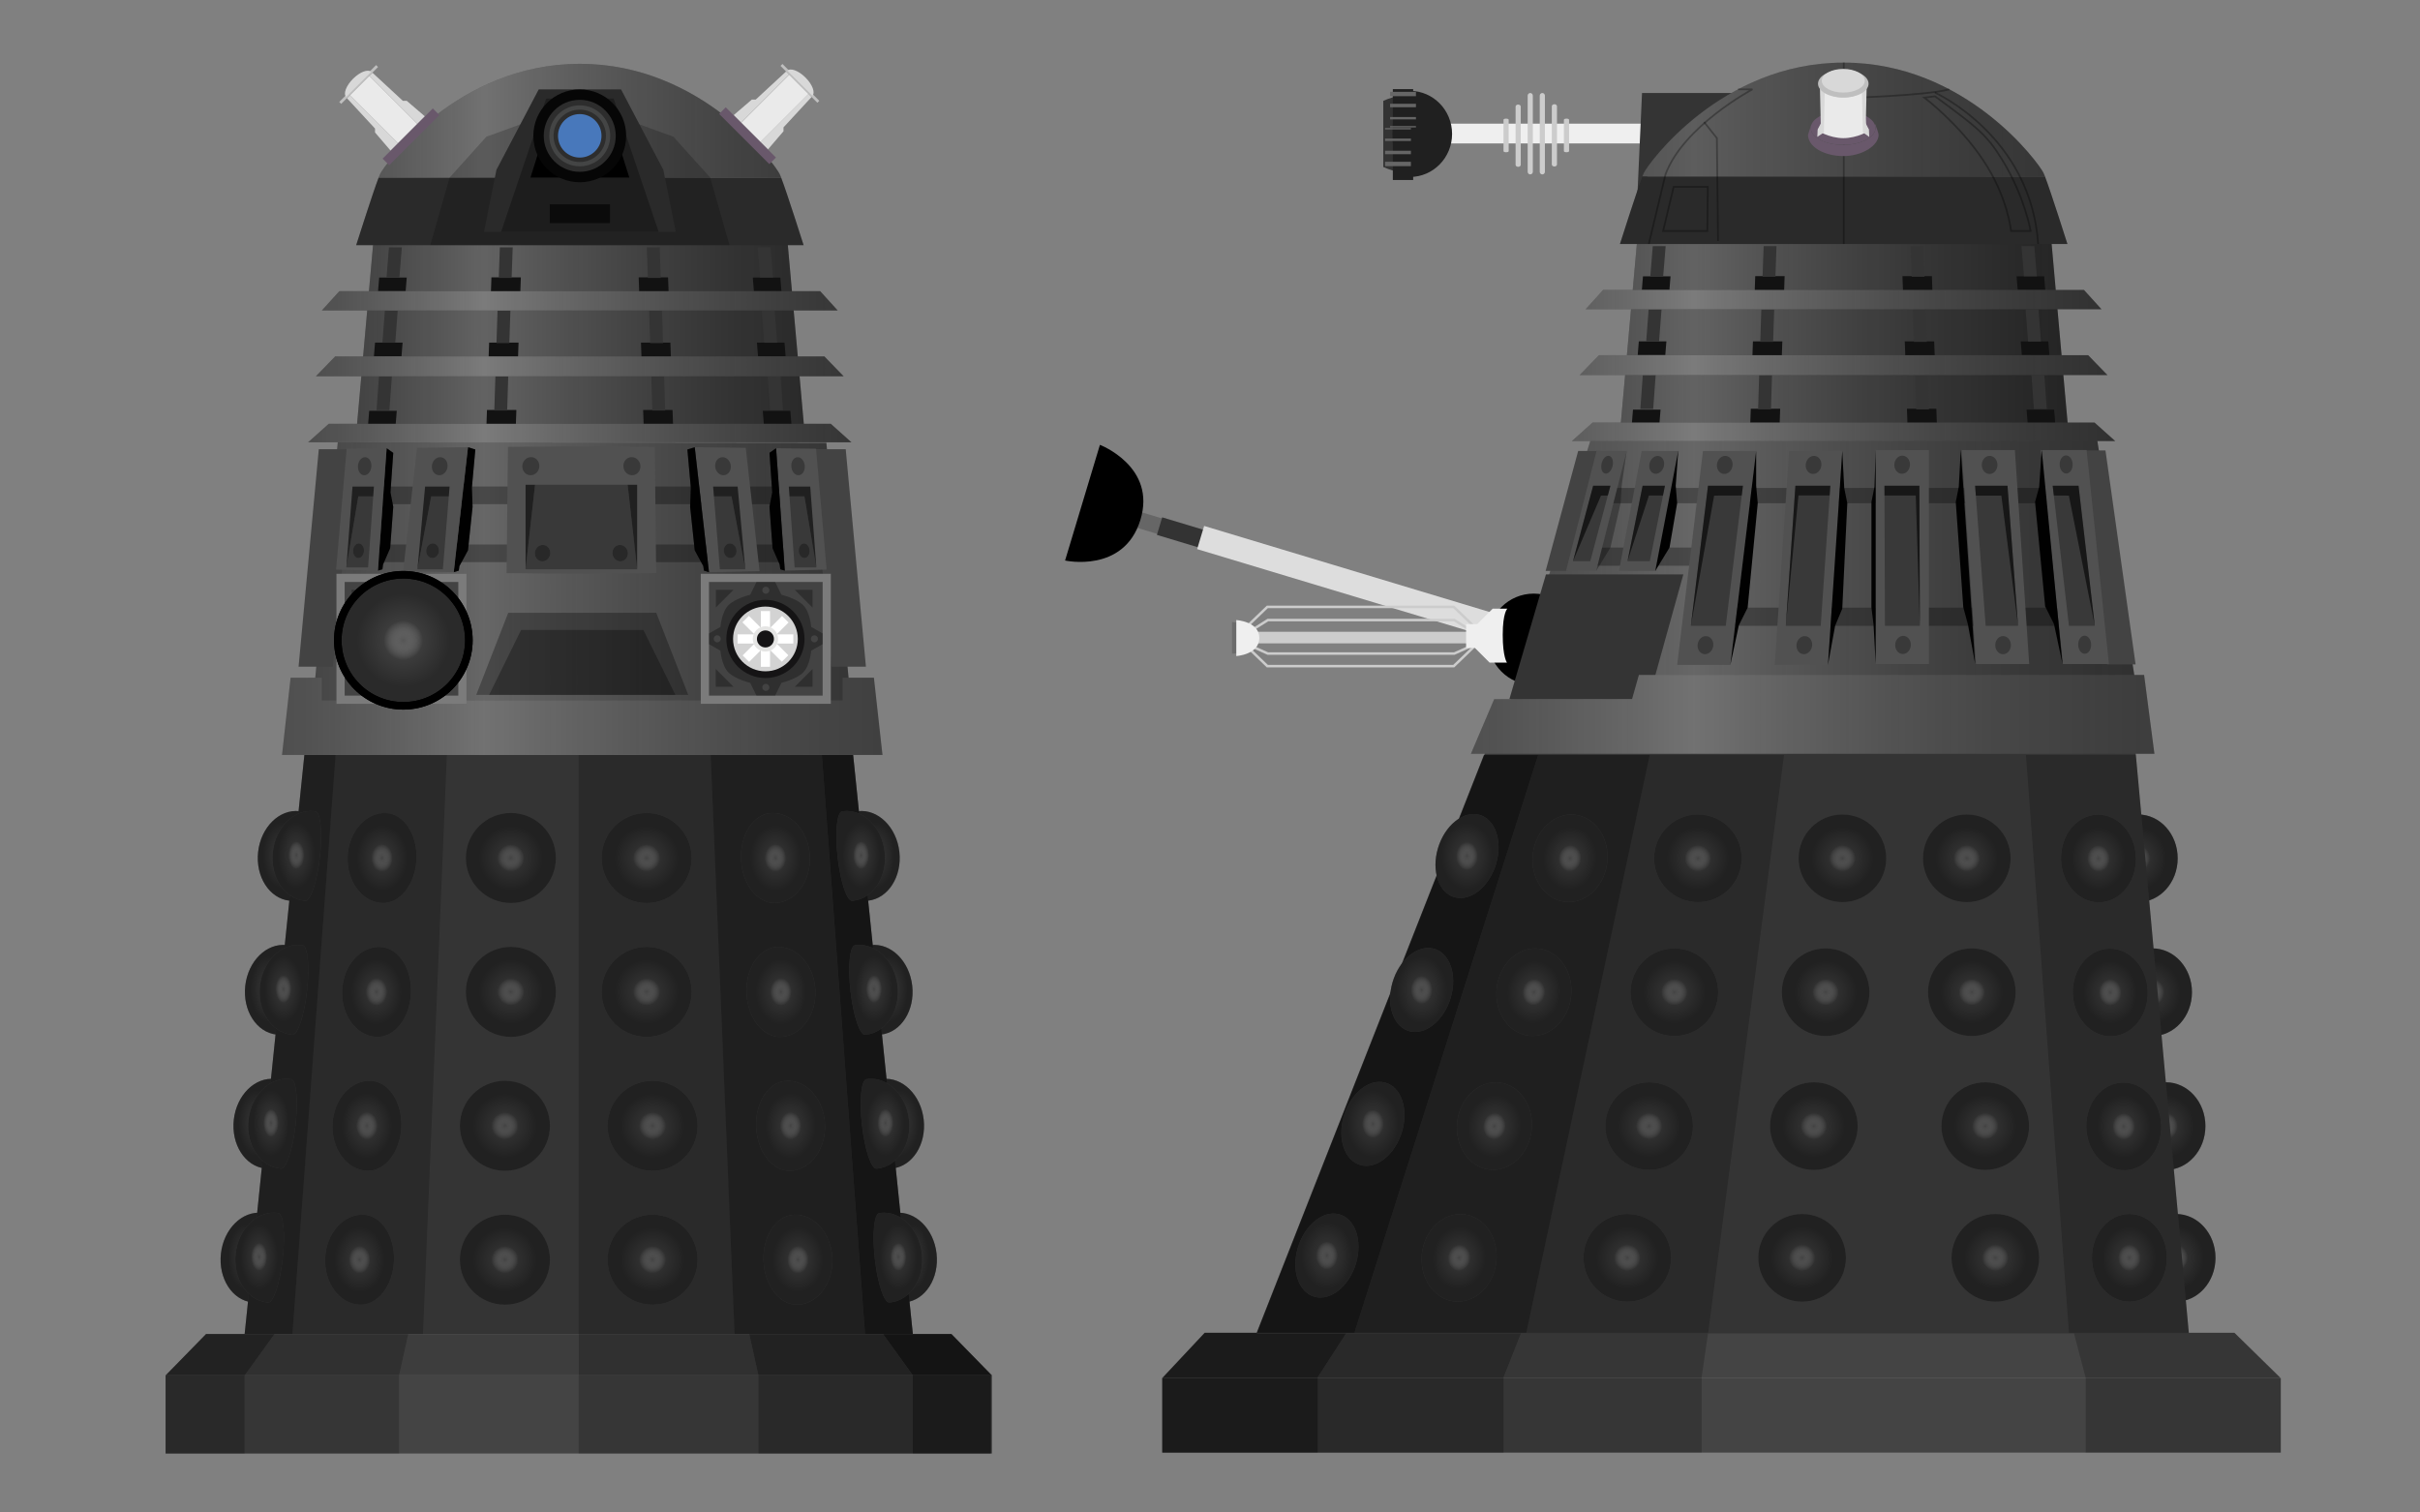 <?xml version="1.0" encoding="utf-8"?>
<!-- Generator: Adobe Illustrator 15.0.0, SVG Export Plug-In . SVG Version: 6.00 Build 0)  -->
<!DOCTYPE svg PUBLIC "-//W3C//DTD SVG 1.1//EN" "http://www.w3.org/Graphics/SVG/1.1/DTD/svg11.dtd">
<svg version="1.1" xmlns="http://www.w3.org/2000/svg" xmlns:xlink="http://www.w3.org/1999/xlink" x="0px" y="0px" width="960"
	 height="600" viewBox="0 0 960 600" enable-background="new 0 0 960 600" xml:space="preserve">



	<rect x="0" y="0" width="960" height="600" fill="#808080" stroke="none"/>



	<!-- Spheres Back -->


	<!-- Skirt -->	


	<!-- Spheres -->


	<!-- Weapons -->


	<!-- Neck -->


	<!-- Head -->
	
		<filter id="dropshadow" height="150%">
	  <feGaussianBlur in="SourceAlpha" stdDeviation="1"/> <!-- stdDeviation is how much to blur -->
		<feOffset dx="0" dy="1" result="offsetblur"/> <!-- how much to offset -->
		<feComponentTransfer>
			<feFuncA type="linear" slope="0.3"/>
		</feComponentTransfer>
		<feMerge> 
		  <feMergeNode/> <!-- this contains the offset blurred image -->
		  <feMergeNode in="SourceGraphic"/> <!-- this contains the element that the filter is applied to -->
	   </feMerge>
	</filter>

	<defs><!-- Grad -->
        <linearGradient y1="0%" y2="100%" x1="0" x2="0" id="myFillGrad" >
            <stop offset="0%" style="stop-color:#fff;stop-opacity:0.2" />
            <stop offset="100%" style="stop-color:#000;stop-opacity:0.6"  />
        </linearGradient>
        <linearGradient id="VertGrad" spreadMethod="pad" xlink:href="#myFillGrad" />
    </defs>

	<defs><!-- Grad -->
    <linearGradient id="FrontLinearGrad" gradientUnits="userSpaceOnUse">
		<stop  offset="0.0" style="stop-color:#000;stop-opacity:0"/>
		<stop  offset="0.2" style="stop-color:#fff;stop-opacity:0.5"/>
		<stop  offset="0.4" style="stop-color:#000;stop-opacity:0.2"/>
	</linearGradient>
    </defs>

	<defs><!-- Grad -->
    <linearGradient id="SideLinearGrad" gradientUnits="userSpaceOnUse">
		<stop  offset="0.5" style="stop-color:#000;stop-opacity:0.2"/>
		<stop  offset="0.7" style="stop-color:#fff;stop-opacity:0.5"/>
		<stop  offset="0.9" style="stop-color:#000;stop-opacity:0.2"/>
	</linearGradient>
    </defs>
		<defs><!-- Grad -->
	<radialGradient id="RadialGrad" >
		<stop  offset="0" style="stop-color:#fff;stop-opacity:0"/>
		<stop  offset="0.3" style="stop-color:#000;stop-opacity:0.3"/>
		<stop  offset="0.7" style="stop-color:#000;stop-opacity:0.5"/>
	</radialGradient>
    </defs>

	<!-- ***************** Dalek Side ***************** -->



	<!-- Spheres Back -->

<path fill="#434343" d="M343.919,357.353c-2.102,0.238-4.699-7.518-5.803-17.322c-1.105-9.804-0.297-17.944,1.805-18.181 	l0.473-0.054c7.941-0.895,15.275,6.328,16.381,16.132c1.104,9.806-4.439,18.479-12.381,19.373L343.919,357.353z"/>
<path fill="#434343" d="M353.572,463.59c-2.104,0.236-4.699-7.52-5.805-17.324c-1.104-9.805-0.295-17.943,1.805-18.18 	l0.473-0.055c7.943-0.895,15.277,6.328,16.381,16.133c1.104,9.803-4.438,18.477-12.381,19.371L353.572,463.59z"/>
<path fill="#434343" d="M115.253,357.353c2.102,0.238,4.699-7.518,5.805-17.322c1.104-9.804,0.295-17.944-1.805-18.181 	l-0.475-0.054c-7.941-0.895-15.275,6.328-16.379,16.132c-1.105,9.806,4.438,18.479,12.381,19.373L115.253,357.353z"/>
<path fill="#434343" d="M105.603,463.59c2.1,0.236,4.699-7.52,5.803-17.324s0.295-17.943-1.805-18.18l-0.473-0.055 	c-7.941-0.895-15.277,6.328-16.381,16.133c-1.104,9.803,4.439,18.477,12.381,19.371L105.603,463.59z"/>
<path fill="#434343" d="M349.023,410.471c-2.1,0.238-4.699-7.518-5.803-17.322s-0.297-17.945,1.805-18.182l0.475-0.053 	c7.941-0.895,15.273,6.328,16.379,16.131c1.104,9.807-4.439,18.479-12.381,19.373L349.023,410.471z"/>
<path fill="#434343" d="M358.675,516.707c-2.102,0.236-4.699-7.52-5.803-17.322c-1.105-9.807-0.297-17.943,1.803-18.18 	l0.475-0.055c7.941-0.895,15.275,6.326,16.379,16.131s-4.438,18.479-12.381,19.371L358.675,516.707z"/>
<path fill="#434343" d="M110.15,410.471c2.1,0.238,4.699-7.518,5.803-17.322c1.105-9.805,0.297-17.945-1.805-18.182 	l-0.473-0.053c-7.941-0.895-15.275,6.328-16.381,16.131c-1.104,9.807,4.439,18.479,12.383,19.373L110.15,410.471z"/>
<path fill="#434343" d="M100.498,516.707c2.102,0.236,4.701-7.52,5.805-17.322c1.104-9.807,0.295-17.943-1.805-18.18 	l-0.473-0.055c-7.943-0.895-15.277,6.326-16.381,16.131s4.439,18.479,12.381,19.371L100.498,516.707z"/>

<path fill="url(#RadialGrad)" d="M343.919,357.353c-2.102,0.238-4.699-7.518-5.803-17.322c-1.105-9.804-0.297-17.944,1.805-18.181 	l0.473-0.054c7.941-0.895,15.275,6.328,16.381,16.132c1.104,9.806-4.439,18.479-12.381,19.373L343.919,357.353z"/>
<path fill="url(#RadialGrad)" d="M353.572,463.59c-2.104,0.236-4.699-7.52-5.805-17.324c-1.104-9.805-0.295-17.943,1.805-18.18 	l0.473-0.055c7.943-0.895,15.277,6.328,16.381,16.133c1.104,9.803-4.438,18.477-12.381,19.371L353.572,463.59z"/>
<path fill="url(#RadialGrad)" d="M115.253,357.353c2.102,0.238,4.699-7.518,5.805-17.322c1.104-9.804,0.295-17.944-1.805-18.181 	l-0.475-0.054c-7.941-0.895-15.275,6.328-16.379,16.132c-1.105,9.806,4.438,18.479,12.381,19.373L115.253,357.353z"/>
<path fill="url(#RadialGrad)" d="M105.603,463.59c2.1,0.236,4.699-7.52,5.803-17.324s0.295-17.943-1.805-18.18l-0.473-0.055 	c-7.941-0.895-15.277,6.328-16.381,16.133c-1.104,9.803,4.439,18.477,12.381,19.371L105.603,463.59z"/>
<path fill="url(#RadialGrad)" d="M349.023,410.471c-2.1,0.238-4.699-7.518-5.803-17.322s-0.297-17.945,1.805-18.182l0.475-0.053 	c7.941-0.895,15.273,6.328,16.379,16.131c1.104,9.807-4.439,18.479-12.381,19.373L349.023,410.471z"/>
<path fill="url(#RadialGrad)" d="M358.675,516.707c-2.102,0.236-4.699-7.52-5.803-17.322c-1.105-9.807-0.297-17.943,1.803-18.18 	l0.475-0.055c7.941-0.895,15.275,6.326,16.379,16.131s-4.438,18.479-12.381,19.371L358.675,516.707z"/>
<path fill="url(#RadialGrad)" d="M110.15,410.471c2.1,0.238,4.699-7.518,5.803-17.322c1.105-9.805,0.297-17.945-1.805-18.182 	l-0.473-0.053c-7.941-0.895-15.275,6.328-16.381,16.131c-1.104,9.807,4.439,18.479,12.383,19.373L110.15,410.471z"/>
<path fill="url(#RadialGrad)" d="M100.498,516.707c2.102,0.236,4.701-7.52,5.805-17.322c1.104-9.807,0.295-17.943-1.805-18.18 	l-0.473-0.055c-7.943-0.895-15.277,6.326-16.381,16.131s4.439,18.479,12.381,19.371L100.498,516.707z"/>

	<!-- Skirt -->	

<polygon fill="#343434" points="97.052,529.211 120.75,299.412 338.423,299.412 362.121,529.211     "/>

<polygon fill="#000" opacity="0.4" points="120.749,299.411 133.145,299.411 116.009,529.21 108.9,529.21 97.051,529.21"/>
<polygon fill="#000" opacity="0.2" points="133.145,299.411 177.258,299.411 167.779,529.21 161.946,529.21 116.009,529.21"/>
<polygon fill="#000" opacity="0" points="167.779,529.21 177.258,299.411 229.56,299.411 229.56,529.21"/>
<polygon fill="#000" opacity="0.2" points="281.913,299.411 291.392,529.21 229.56,529.21 229.56,299.411"/>
<polygon fill="#000" opacity="0.4" points="281.913,299.411 326.027,299.411 343.162,529.21 297.225,529.21 291.392,529.21"/>
<polygon fill="#000" opacity="0.6" points="338.422,299.411 362.12,529.21 350.271,529.21 343.162,529.21 326.027,299.411"/>

<polygon fill="#444444" points="81.739,529.21 377.432,529.21 393.473,545.616 65.698,545.616"/>
<polygon fill="#000" opacity="0.5" points="108.9,529.21 97.051,545.616 65.698,545.616 81.739,529.21 97.051,529.21"/>
<polygon fill="#000" opacity="0.3" points="161.946,529.21 158.3,545.616 97.051,545.616 108.9,529.21 116.009,529.21"/>
<polygon fill="#000" opacity="0.1" points="158.3,545.616 161.946,529.21 167.779,529.21 229.56,529.21 229.56,545.616"/>
<polygon fill="#000" opacity="0.3" points="229.56,545.616 229.56,529.21 291.392,529.21 297.225,529.21 300.871,545.616"/>
<polygon fill="#000" opacity="0.5" points="350.271,529.21 362.12,545.616 300.871,545.616 297.225,529.21 343.162,529.21"/>
<polygon fill="#000" opacity="0.7" points="350.271,529.21 362.12,529.21 377.432,529.21 393.473,545.616 362.12,545.616"/>

<rect fill="#444444" x="65.698" y="545.616" width="327.354" height="30.988"/>
<rect fill="#000" opacity="0.4" x="65.698" y="545.616" width="31.354" height="30.988"/>
<rect fill="#000" opacity="0.2" x="97.051" y="545.616" width="61.249" height="30.988"/>
<rect fill="#000" opacity="0" x="158.3" y="545.616" width="71.26" height="30.988"/>
<rect fill="#000" opacity="0.2" x="229.56" y="545.616" width="71.311" height="30.988"/>
<rect fill="#000" opacity="0.4" x="300.871" y="545.616" width="61.249" height="30.988"/>
<rect fill="#000" opacity="0.6" x="362.12" y="545.616" width="31.354" height="30.988"/>



	<!-- Spheres -->
<circle fill="#434343" cx="256.514" cy="340.363" r="17.864"/>
<path fill="#434343" d="M306.021,322.524c-7.102,0.315-12.504,8.563-12.064,18.42c0.439,9.855,6.553,17.589,13.656,17.273 c7.982-0.356,14.1-8.635,13.66-18.491C320.833,329.869,314.005,322.169,306.021,322.524z"/>
<path fill="#434343" d="M338.085,357.353c-2.1,0.238-4.699-7.518-5.803-17.322c-1.104-9.804-0.297-17.944,1.805-18.181 l0.475-0.054c7.941-0.895,15.273,6.328,16.379,16.132c1.104,9.806-4.439,18.479-12.381,19.373L338.085,357.353z"/>
<circle fill="#434343" cx="256.514" cy="393.48" r="17.864"/>
<path fill="#434343" d="M308.208,375.643c-7.102,0.316-12.504,8.563-12.064,18.42c0.439,9.855,6.553,17.59,13.656,17.273 c7.982-0.357,14.1-8.635,13.66-18.492C323.021,382.988,316.193,375.287,308.208,375.643z"/>
<path fill="#434343" d="M343.191,410.471c-2.102,0.238-4.699-7.518-5.805-17.322c-1.104-9.805-0.295-17.945,1.805-18.182 l0.475-0.053c7.941-0.895,15.275,6.328,16.379,16.131c1.105,9.807-4.438,18.479-12.381,19.373L343.191,410.471z"/>
<circle fill="#434343" cx="258.874" cy="446.6" r="17.864"/>
<path fill="#434343" d="M312.027,428.76c-7.102,0.316-12.504,8.563-12.064,18.42c0.439,9.855,6.553,17.59,13.654,17.271 c7.984-0.355,14.102-8.633,13.662-18.49C326.839,436.105,320.011,428.402,312.027,428.76z"/>
<path fill="#434343" d="M347.738,463.59c-2.102,0.236-4.699-7.52-5.803-17.324c-1.105-9.805-0.297-17.943,1.803-18.18 l0.475-0.055c7.941-0.895,15.275,6.328,16.379,16.133c1.105,9.803-4.438,18.477-12.381,19.371L347.738,463.59z"/>
<circle fill="#434343" cx="258.874" cy="499.717" r="17.864"/>
<path fill="#434343" d="M314.943,481.877c-7.102,0.316-12.502,8.564-12.063,18.42c0.438,9.857,6.551,17.592,13.652,17.273 c7.984-0.355,14.102-8.635,13.662-18.49C329.755,489.223,322.927,481.521,314.943,481.877z"/>
<path fill="#434343" d="M352.841,516.707c-2.102,0.236-4.697-7.52-5.803-17.322c-1.105-9.807-0.297-17.943,1.805-18.18 l0.473-0.055c7.943-0.895,15.275,6.326,16.381,16.131c1.104,9.805-4.439,18.479-12.383,19.371L352.841,516.707z"/>
<circle fill="#434343" cx="202.659" cy="340.363" r="17.864"/>
<path fill="#434343" d="M153.152,322.524c7.104,0.315,12.504,8.563,12.064,18.42c-0.439,9.855-6.553,17.589-13.654,17.273 c-7.984-0.356-14.102-8.635-13.662-18.491C138.339,329.869,145.167,322.169,153.152,322.524z"/>
<path fill="#434343" d="M121.087,357.353c2.1,0.238,4.699-7.518,5.803-17.322c1.105-9.804,0.297-17.944-1.805-18.181 l-0.473-0.054c-7.941-0.895-15.275,6.328-16.381,16.132c-1.104,9.806,4.439,18.479,12.381,19.373L121.087,357.353z"/>
<circle fill="#434343" cx="202.659" cy="393.48" r="17.864"/>
<path fill="#434343" d="M150.964,375.643c7.104,0.316,12.504,8.563,12.064,18.42c-0.439,9.855-6.553,17.59-13.654,17.273 c-7.984-0.357-14.102-8.635-13.662-18.492C136.152,382.988,142.98,375.287,150.964,375.643z"/>
<path fill="#434343" d="M115.984,410.471c2.1,0.238,4.697-7.518,5.803-17.322c1.104-9.805,0.297-17.945-1.805-18.182 l-0.475-0.053c-7.941-0.895-15.275,6.328-16.379,16.131c-1.105,9.807,4.439,18.479,12.381,19.373L115.984,410.471z"/>
<circle fill="#434343" cx="200.299" cy="446.6" r="17.864"/>
<path fill="#434343" d="M147.146,428.76c7.104,0.316,12.504,8.563,12.064,18.42c-0.439,9.855-6.553,17.59-13.654,17.271 c-7.984-0.355-14.102-8.633-13.662-18.49C132.333,436.105,139.164,428.402,147.146,428.76z"/>
<path fill="#434343" d="M111.435,463.59c2.102,0.236,4.701-7.52,5.805-17.324s0.295-17.943-1.805-18.18l-0.475-0.055 c-7.941-0.895-15.275,6.328-16.379,16.133c-1.104,9.803,4.439,18.477,12.381,19.371L111.435,463.59z"/>
<circle fill="#434343" cx="200.299" cy="499.717" r="17.864"/>
<path fill="#434343" d="M144.23,481.877c7.104,0.316,12.504,8.564,12.064,18.42c-0.439,9.857-6.553,17.592-13.654,17.273 c-7.984-0.355-14.102-8.635-13.662-18.49C129.417,489.223,136.246,481.521,144.23,481.877z"/>
<path fill="#434343" d="M106.332,516.707c2.1,0.236,4.699-7.52,5.803-17.322c1.105-9.807,0.297-17.943-1.803-18.18l-0.475-0.055 c-7.941-0.895-15.275,6.326-16.379,16.131c-1.105,9.805,4.439,18.479,12.381,19.371L106.332,516.707z"/>

<circle fill="url(#RadialGrad)" cx="256.514" cy="340.363" r="17.864"/>
<path fill="url(#RadialGrad)" d="M306.021,322.524c-7.102,0.315-12.504,8.563-12.064,18.42c0.439,9.855,6.553,17.589,13.656,17.273 c7.982-0.356,14.1-8.635,13.66-18.491C320.833,329.869,314.005,322.169,306.021,322.524z"/>
<path fill="url(#RadialGrad)" d="M338.085,357.353c-2.1,0.238-4.699-7.518-5.803-17.322c-1.104-9.804-0.297-17.944,1.805-18.181 l0.475-0.054c7.941-0.895,15.273,6.328,16.379,16.132c1.104,9.806-4.439,18.479-12.381,19.373L338.085,357.353z"/>
<circle fill="url(#RadialGrad)" cx="256.514" cy="393.48" r="17.864"/>
<path fill="url(#RadialGrad)" d="M308.208,375.643c-7.102,0.316-12.504,8.563-12.064,18.42c0.439,9.855,6.553,17.59,13.656,17.273 c7.982-0.357,14.1-8.635,13.66-18.492C323.021,382.988,316.193,375.287,308.208,375.643z"/>
<path fill="url(#RadialGrad)" d="M343.191,410.471c-2.102,0.238-4.699-7.518-5.805-17.322c-1.104-9.805-0.295-17.945,1.805-18.182 l0.475-0.053c7.941-0.895,15.275,6.328,16.379,16.131c1.105,9.807-4.438,18.479-12.381,19.373L343.191,410.471z"/>
<circle fill="url(#RadialGrad)" cx="258.874" cy="446.6" r="17.864"/>
<path fill="url(#RadialGrad)" d="M312.027,428.76c-7.102,0.316-12.504,8.563-12.064,18.42c0.439,9.855,6.553,17.59,13.654,17.271 c7.984-0.355,14.102-8.633,13.662-18.49C326.839,436.105,320.011,428.402,312.027,428.76z"/>
<path fill="url(#RadialGrad)" d="M347.738,463.59c-2.102,0.236-4.699-7.52-5.803-17.324c-1.105-9.805-0.297-17.943,1.803-18.18 l0.475-0.055c7.941-0.895,15.275,6.328,16.379,16.133c1.105,9.803-4.438,18.477-12.381,19.371L347.738,463.59z"/>
<circle fill="url(#RadialGrad)" cx="258.874" cy="499.717" r="17.864"/>
<path fill="url(#RadialGrad)" d="M314.943,481.877c-7.102,0.316-12.502,8.564-12.063,18.42c0.438,9.857,6.551,17.592,13.652,17.273 c7.984-0.355,14.102-8.635,13.662-18.49C329.755,489.223,322.927,481.521,314.943,481.877z"/>
<path fill="url(#RadialGrad)" d="M352.841,516.707c-2.102,0.236-4.697-7.52-5.803-17.322c-1.105-9.807-0.297-17.943,1.805-18.18 l0.473-0.055c7.943-0.895,15.275,6.326,16.381,16.131c1.104,9.805-4.439,18.479-12.383,19.371L352.841,516.707z"/>
<circle fill="url(#RadialGrad)" cx="202.659" cy="340.363" r="17.864"/>
<path fill="url(#RadialGrad)" d="M153.152,322.524c7.104,0.315,12.504,8.563,12.064,18.42c-0.439,9.855-6.553,17.589-13.654,17.273 c-7.984-0.356-14.102-8.635-13.662-18.491C138.339,329.869,145.167,322.169,153.152,322.524z"/>
<path fill="url(#RadialGrad)" d="M121.087,357.353c2.1,0.238,4.699-7.518,5.803-17.322c1.105-9.804,0.297-17.944-1.805-18.181 l-0.473-0.054c-7.941-0.895-15.275,6.328-16.381,16.132c-1.104,9.806,4.439,18.479,12.381,19.373L121.087,357.353z"/>
<circle fill="url(#RadialGrad)" cx="202.659" cy="393.48" r="17.864"/>
<path fill="url(#RadialGrad)" d="M150.964,375.643c7.104,0.316,12.504,8.563,12.064,18.42c-0.439,9.855-6.553,17.59-13.654,17.273 c-7.984-0.357-14.102-8.635-13.662-18.492C136.152,382.988,142.98,375.287,150.964,375.643z"/>
<path fill="url(#RadialGrad)" d="M115.984,410.471c2.1,0.238,4.697-7.518,5.803-17.322c1.104-9.805,0.297-17.945-1.805-18.182 l-0.475-0.053c-7.941-0.895-15.275,6.328-16.379,16.131c-1.105,9.807,4.439,18.479,12.381,19.373L115.984,410.471z"/>
<circle fill="url(#RadialGrad)" cx="200.299" cy="446.6" r="17.864"/>
<path fill="url(#RadialGrad)" d="M147.146,428.76c7.104,0.316,12.504,8.563,12.064,18.42c-0.439,9.855-6.553,17.59-13.654,17.271 c-7.984-0.355-14.102-8.633-13.662-18.49C132.333,436.105,139.164,428.402,147.146,428.76z"/>
<path fill="url(#RadialGrad)" d="M111.435,463.59c2.102,0.236,4.701-7.52,5.805-17.324s0.295-17.943-1.805-18.18l-0.475-0.055 c-7.941-0.895-15.275,6.328-16.379,16.133c-1.104,9.803,4.439,18.477,12.381,19.371L111.435,463.59z"/>
<circle fill="url(#RadialGrad)" cx="200.299" cy="499.717" r="17.864"/>
<path fill="url(#RadialGrad)" d="M144.23,481.877c7.104,0.316,12.504,8.564,12.064,18.42c-0.439,9.857-6.553,17.592-13.654,17.273 c-7.984-0.355-14.102-8.635-13.662-18.49C129.417,489.223,136.246,481.521,144.23,481.877z"/>
<path fill="url(#RadialGrad)" d="M106.332,516.707c2.1,0.236,4.699-7.52,5.803-17.322c1.105-9.807,0.297-17.943-1.803-18.18l-0.475-0.055 c-7.941-0.895-15.275,6.326-16.379,16.131c-1.105,9.805,4.439,18.479,12.381,19.371L106.332,516.707z"/>



	<!-- Weapons -->
	
	<polygon fill="#343434" points="327.813,175.666 337.679,280 124,280 133.998,175.462 	"/>
	<polygon fill="url(#FrontLinearGrad)" opacity="0.5" points="327.813,175.666 337.679,280 124,280 133.998,175.462 	"/>
	<polygon fill="#000" opacity="0.3" points="273.025,275.662 260.33,243.091 201.619,243.091 188.924,275.662 	"/>
	<polygon fill="#000" opacity="0.3" points="267.92,275.662 255.226,249.901 206.723,249.901 194.028,275.662 	"/>
	<rect x="132" y="193" fill="#000" opacity="0.3" width="197" height="7"/>
	<rect x="131" y="216" fill="#000" opacity="0.3" width="197" height="7"/>

	<polygon fill="#434343"  points="350.074,299.482 346.671,268.858 334.277,268.858 334.277,277.851 244.347,277.851  	217.607,277.851 127.679,277.851 127.679,268.858 115.283,268.858 111.88,299.482     "/>
	<polygon fill="url(#FrontLinearGrad)" opacity="0.5" points="350.074,299.482 346.671,268.858 334.277,268.858 334.277,277.851 244.347,277.851  	217.607,277.851 127.679,277.851 127.679,268.858 115.283,268.858 111.88,299.482     "/>

	<polygon fill="#434343" points="140.253,178.194 126.464,178.194 118.443,264.483 132.054,264.483     "/>
	<polygon fill="#434343" points="321.701,178.194 335.492,178.194 343.511,264.483 329.902,264.483     "/>

	<path fill="#515151" d="M307.871,177.803c9.545,0.124,15.852,0.211,15.852,0.211l4.192,47.942c0,0-6.555,0.175-16.595,0.408 L307.871,177.803z"/>
	<polygon fill="#010101" points="155.996,179.655 154.902,195.332 155.996,201.048 154.778,217.454 151.957,223.915  151.701,225.839 149.929,226.364 153.378,177.803"/>
	<path fill="#515151" d="M295.833,177.65l5.483,48.94c-6.147,0.131-12.979,0.277-20.066,0.401l-5.651-49.582 C282.627,177.497,289.54,177.577,295.833,177.65z"/>
	<polygon fill="#010101" points="273.776,201.048 274.053,193.494 272.682,178.32 275.599,177.409 281.25,226.991  279.244,226.364 278.997,224.563 275.599,218.3"/>
	<path fill="#515151" d="M259.747,177.263l0.547,50.085c-10.565,0.153-20.788,0.248-29.305,0.248h-0.729 c-8.523,0-18.746-0.095-29.304-0.248l0.547-50.085c10.704-0.095,20.81-0.16,28.488-0.16h1.269 C238.93,177.103,249.036,177.168,259.747,177.263z"/>
	<polygon fill="#010101" points="187.189,193.494 187.466,201.048 185.65,218.3 182.252,224.563 181.998,226.364 180,226.991  185.65,177.409 188.56,178.32"/>
	<path fill="#515151" d="M165.417,177.65c6.292-0.073,13.198-0.153,20.234-0.241L180,226.991 c-7.087-0.124-13.919-0.27-20.066-0.401L165.417,177.65z"/>
	<polygon fill="#010101" points="307.871,177.803 311.32,226.364 309.541,225.839 309.285,223.915 306.471,217.454  305.253,201.048 306.347,195.332 305.253,179.655"/>
	<path fill="#515151" d="M153.378,177.803l-3.449,48.562c-10.04-0.233-16.603-0.408-16.603-0.408l4.192-47.942 C137.519,178.014,143.833,177.927,153.378,177.803z"/>

<!-- Slats -->
<polygon fill="#000" opacity="0.3" points="149.929,226.364 153.378,177.803 155.996,179.655 154.902,195.332 155.996,201.048  154.778,217.454 151.957,223.915 151.701,225.839"/>
<polygon fill="#000" opacity="0.3" points="275.599,177.409 281.25,226.991 279.244,226.364 278.997,224.563 275.599,218.3  273.776,201.048 274.053,193.494 272.682,178.32"/>
<polygon fill="#000" opacity="0.3" points="185.65,177.409 188.56,178.32 187.189,193.494 187.466,201.048 185.65,218.3 182.252,224.563  181.998,226.364 180,226.991"/>
<polygon fill="#000" opacity="0.3" points="306.347,195.332 305.253,179.655 307.871,177.803 311.32,226.364 309.541,225.839  309.285,223.915 306.471,217.454 305.253,201.048"/>

<path fill="#000" opacity="0.3" d="M321.178,218.358c-0.087-1.612-1.13-2.851-2.326-2.786c-1.188,0.059-2.085,1.422-1.991,3.026 c0.087,1.612,1.13,2.858,2.326,2.786C320.383,221.311,321.272,219.962,321.178,218.358z M315.228,225.11l-2.034-28.196h5.913 l4.74,28.196H315.228z"/>
<path fill="#000" opacity="0.3" d="M246.061,216.171c-1.691-0.081-3.091,1.313-3.121,3.121c-0.029,1.801,1.32,3.325,3.011,3.398 c1.699,0.08,3.099-1.32,3.128-3.121C249.108,217.768,247.76,216.244,246.061,216.171z M208.495,225.839l3.763-33.541h36.727 l3.77,33.541H208.495z M218.309,219.292c-0.029-1.808-1.429-3.201-3.128-3.121c-1.691,0.073-3.041,1.597-3.011,3.397 c0.029,1.801,1.429,3.201,3.121,3.121C216.989,222.616,218.338,221.092,218.309,219.292z"/>
<path fill="#000" opacity="0.3" d="M290.182,196.914l5.469,28.925h-10.084l-2.362-28.925H290.182z M292.172,218.358 c-0.102-1.612-1.32-2.851-2.712-2.786c-1.393,0.059-2.436,1.422-2.326,3.026c0.109,1.612,1.32,2.858,2.712,2.786 C291.239,221.311,292.282,219.962,292.172,218.358z"/>
<path fill="#000" opacity="0.3" d="M171.06,196.914h6.978l-2.355,28.925h-10.091L171.06,196.914z M171.79,215.573 c-1.393-0.065-2.61,1.174-2.72,2.786c-0.103,1.604,0.94,2.953,2.326,3.026c1.393,0.073,2.61-1.174,2.72-2.786 C174.217,216.995,173.182,215.631,171.79,215.573z"/>
<path fill="#000" opacity="0.3" d="M140.064,218.358c-0.087,1.604,0.802,2.953,1.998,3.026c1.196,0.073,2.231-1.174,2.326-2.786 c0.087-1.604-0.802-2.967-1.998-3.026C141.202,215.507,140.159,216.747,140.064,218.358z M137.402,225.11l4.74-28.196h5.914 l-2.042,28.196H137.402z"/>

<polygon fill="#000" opacity="0.6" points="168.632,193.027 178.352,193.027 178.038,196.914 171.06,196.914 165.592,225.839"/>
<polygon fill="#000" opacity="0.6" points="292.617,193.027 295.65,225.839 290.182,196.914 283.204,196.914 282.89,193.027"/>
<polygon fill="#000" opacity="0.6" points="137.402,225.11 139.831,193.027 148.34,193.027 148.056,196.914 142.142,196.914"/>
<polygon fill="#000" opacity="0.6" points="248.984,192.298 252.754,192.298 252.754,225.839"/>
<polygon fill="#000" opacity="0.6" points="208.495,192.298 212.257,192.298 208.495,225.839"/>
<polygon fill="#000" opacity="0.6" points="319.107,196.914 313.194,196.914 312.909,193.027 321.418,193.027 323.847,225.11"/>

<path fill="#000" opacity="0.3" d="M142.011,184.693c0.182-1.969,1.524-3.456,2.99-3.318c1.465,0.139,2.501,1.837,2.311,3.813 c-0.182,1.976-1.524,3.463-2.989,3.325C142.864,188.375,141.821,186.662,142.011,184.693z"/>
<path fill="#000" opacity="0.3" d="M250.734,181.347c1.867,0.073,3.354,1.757,3.318,3.74c-0.029,1.983-1.575,3.522-3.442,3.435 c-1.866-0.081-3.354-1.757-3.317-3.741C247.322,182.797,248.868,181.259,250.734,181.347z"/>
<path fill="#000" opacity="0.3" d="M313.93,185.189c-0.182-1.976,0.853-3.675,2.319-3.813c1.465-0.138,2.8,1.349,2.989,3.318 c0.182,1.969-0.853,3.682-2.319,3.821C315.461,188.652,314.12,187.165,313.93,185.189z"/>
<path fill="#000" opacity="0.3" d="M171.337,184.693c0.219-1.969,1.779-3.456,3.493-3.318c1.706,0.139,2.917,1.837,2.698,3.813 c-0.211,1.976-1.779,3.463-3.485,3.325C172.329,188.375,171.119,186.662,171.337,184.693z"/>
<path fill="#000" opacity="0.3" d="M286.419,181.375c1.706-0.138,3.273,1.349,3.485,3.318c0.219,1.969-0.992,3.682-2.698,3.821 c-1.713,0.138-3.274-1.349-3.493-3.325C283.502,183.213,284.713,181.514,286.419,181.375z"/>
<path fill="#000" opacity="0.3" d="M207.197,185.087c-0.036-1.983,1.451-3.667,3.318-3.74c1.867-0.088,3.405,1.451,3.441,3.434 c0.029,1.983-1.458,3.66-3.325,3.741C208.765,188.609,207.226,187.07,207.197,185.087z"/>
<path fill="#000" opacity="0.5" d="M316.861,218.599c-0.095-1.604,0.802-2.967,1.991-3.026c1.196-0.065,2.238,1.174,2.326,2.786 c0.095,1.604-0.794,2.953-1.99,3.026C317.992,221.457,316.949,220.21,316.861,218.599z"/>
<path fill="#000" opacity="0.5" d="M289.46,215.573c1.393-0.065,2.61,1.174,2.712,2.786c0.109,1.604-0.934,2.953-2.326,3.026 c-1.393,0.073-2.603-1.174-2.712-2.786C287.024,216.995,288.067,215.631,289.46,215.573z"/>
<path fill="#000" opacity="0.5" d="M140.064,218.358c0.095-1.612,1.138-2.851,2.326-2.786c1.196,0.059,2.085,1.422,1.998,3.026 c-0.095,1.612-1.13,2.858-2.326,2.786C140.866,221.311,139.977,219.962,140.064,218.358z"/>
<path fill="#000" opacity="0.5" d="M246.061,216.171c1.699,0.073,3.048,1.597,3.019,3.397c-0.029,1.801-1.429,3.201-3.128,3.121 c-1.691-0.073-3.041-1.597-3.011-3.398C242.969,217.483,244.369,216.09,246.061,216.171z"/>
<path fill="#000" opacity="0.5" d="M215.181,216.171c1.699-0.081,3.099,1.313,3.128,3.121c0.029,1.801-1.32,3.325-3.019,3.398 c-1.692,0.08-3.092-1.32-3.121-3.121C212.141,217.768,213.49,216.244,215.181,216.171z"/>
<path fill="#000" opacity="0.5" d="M171.79,215.573c1.393,0.059,2.428,1.422,2.326,3.026c-0.109,1.612-1.327,2.858-2.72,2.786 c-1.385-0.073-2.428-1.422-2.326-3.026C169.179,216.747,170.396,215.507,171.79,215.573z"/>

<!-- Guns -->

<rect x="277.998" y="227.619" fill="#434343" width="51.587" height="51.587"/>
<rect x="133.473" y="227.619" fill="#434343" width="51.587" height="51.587"/>
<path fill="#fff" opacity="0.3" d="M133.473,279.206v-51.587h51.587v51.587H133.473z M162.959,230.863h-7.379h-18.855v20.387v4.317     v20.387h18.855h7.379h18.849v-20.387v-4.317v-20.387H162.959z"/>
<path fill="#fff" opacity="0.3" d="M329.585,227.619v51.587h-51.587v-51.587H329.585z M326.34,255.567v-4.317v-20.387h-18.856h-7.379     H281.25v20.387v4.317v20.387h18.856h7.379h18.856V255.567z"/>

<path fill="#000" opacity="0.3" d="M303.795,232.737c-0.773,0-1.407,0.627-1.407,1.4c0,0.78,0.634,1.407,1.407,1.407     s1.407-0.627,1.407-1.407C305.202,233.364,304.568,232.737,303.795,232.737z M303.795,274.08c0.773,0,1.407-0.634,1.407-1.4     c0-0.78-0.634-1.407-1.407-1.407s-1.407,0.627-1.407,1.407C302.388,273.446,303.022,274.08,303.795,274.08z M283.124,253.409     c0,0.773,0.627,1.407,1.4,1.407c0.78,0,1.407-0.634,1.407-1.407s-0.627-1.4-1.407-1.4     C283.75,252.008,283.124,252.636,283.124,253.409z M324.466,253.409c0-0.773-0.627-1.4-1.4-1.4c-0.78,0-1.407,0.627-1.407,1.4     s0.627,1.407,1.407,1.407C323.839,254.816,324.466,254.182,324.466,253.409z M326.34,251.25v4.317h-0.066l-4.477,2.552     c0,0-0.445,5.892-3.179,8.626s-8.626,4.134-8.626,4.134l-2.508,5.075h-7.379l-2.508-5.075c0,0-5.892-1.4-8.626-4.134     s-3.179-8.626-3.179-8.626l-4.477-2.552h-0.065v-4.317h0.065l4.477-2.552c0,0,0.445-5.892,3.179-8.626     s8.626-4.134,8.626-4.134l2.508-5.075h7.379l2.508,5.075c0,0,5.892,1.4,8.626,4.134s3.179,8.626,3.179,8.626l4.477,2.552     H326.34z"/>
<path fill="#000" opacity="0.3" d="M179.941,253.409c0-0.773-0.634-1.4-1.407-1.4s-1.4,0.627-1.4,1.4s0.627,1.407,1.4,1.407     S179.941,254.182,179.941,253.409z M139.999,252.008c-0.773,0-1.407,0.627-1.407,1.4s0.634,1.407,1.407,1.407     s1.4-0.634,1.4-1.407S140.771,252.008,139.999,252.008z M160.67,234.137c0-0.773-0.627-1.4-1.4-1.4     c-0.78,0-1.407,0.627-1.407,1.4c0,0.78,0.627,1.407,1.407,1.407C160.042,235.544,160.67,234.917,160.67,234.137z      M159.27,274.08c0.772,0,1.4-0.634,1.4-1.4c0-0.78-0.627-1.407-1.4-1.407c-0.78,0-1.407,0.627-1.407,1.407     C157.863,273.446,158.49,274.08,159.27,274.08z M136.725,255.567v-4.317h0.058l4.477-2.552c0,0,0.445-5.892,3.179-8.626     s8.633-4.134,8.633-4.134l2.508-5.075h7.379l2.508,5.075c0,0,5.892,1.4,8.625,4.134c2.734,2.734,3.179,8.626,3.179,8.626     l4.477,2.552h0.059v4.317h-0.059l-4.477,2.552c0,0-0.445,5.892-3.179,8.626c-2.734,2.734-8.625,4.134-8.625,4.134     l-2.508,5.075h-7.379l-2.508-5.075c0,0-5.899-1.4-8.633-4.134s-3.179-8.626-3.179-8.626l-4.477-2.552H136.725z"/>

<polygon fill="#000" opacity="0.3" points="177.797,233.977 177.797,241.027 170.754,233.977    "/>
<polygon fill="#000" opacity="0.3" points="177.797,265.396 177.797,272.447 170.754,272.447    "/>
<polygon fill="#000" opacity="0.3" points="322.33,265.396 322.33,272.447 315.279,272.447    "/>
<polygon fill="#000" opacity="0.3" points="322.33,233.977 322.33,241.027 315.279,233.977    "/>
<polygon fill="#000" opacity="0.3" points="283.94,265.396 290.991,272.447 283.94,272.447    "/>
<polygon fill="#000" opacity="0.3" points="283.991,240.977 283.991,233.977 290.991,233.977    "/>
<polygon fill="#000" opacity="0.3" points="139.466,240.969 139.466,233.977 146.458,233.977    "/>
<polygon fill="#000" opacity="0.3" points="139.408,265.396 146.458,272.447 139.408,272.447    "/>

<circle fill="#555" stroke="#000" stroke-width="3" stroke-miterlimit="10" cx="160" cy="254" r="26"></circle>
<circle fill="url(#RadialGrad)"  class="RadialGradDel" stroke="#000" stroke-width="3" stroke-miterlimit="10" cx="160" cy="254" r="26"></circle>
	
	<!-- Neck -->

<polygon fill="#202020"  points="318.986,169.451 312.183,93.376 148.333,93.376 141.533,169.451     "/>
<polygon fill="url(#FrontLinearGrad)"  opacity="0.6" points="318.986,169.451 312.183,93.376 148.333,93.376 141.533,169.451     "/>

<polygon fill="#121212" points="206.617,110.035 206.416,115.773 194.75,115.773 194.951,110.035     	"/>
<polygon fill="#121212" points="160.912,115.512 161.351,110.112 150.414,110.112 149.974,115.512     	"/>
<polygon fill="#121212" points="253.363,110.035 253.562,115.773 265.23,115.773 265.029,110.035     	"/>
<polygon fill="#121212" points="299.066,115.512 298.626,110.112 309.564,110.112 310.003,115.512     	"/>
<polygon fill="#121212" points="205.707,135.9 205.503,141.639 193.837,141.639 194.039,135.9     	"/>
<polygon fill="#121212" points="159.271,141.302 159.71,135.9 148.773,135.9 148.333,141.302     	"/>
<polygon fill="#121212" points="254.273,135.9 254.474,141.639 266.142,141.639 265.941,135.9     	"/>
<polygon fill="#121212" points="300.708,141.302 300.267,135.9 311.205,135.9 311.646,141.302     	"/>
<polygon fill="#121212" points="204.847,162.644 204.646,168.381 192.98,168.381 193.181,162.644     	"/>
<polygon fill="#121212" points="156.955,168.381 157.394,162.981 146.457,162.981 146.017,168.381     	"/>
<polygon fill="#121212" points="255.13,162.644 255.332,168.381 266.998,168.381 266.798,162.644     	"/>
<polygon fill="#121212" points="303.023,168.381 302.583,162.981 313.521,162.981 313.96,168.381     	"/>


<polygon fill="#343434" points="153.332,110.097 154.306,98.115 159.412,98.115 158.435,110.097"/>
<polygon fill="#343434" points="203.388,98.115 202.964,110.253 197.859,110.253 198.285,98.115"/>
<polygon fill="#343434" points="306.646,110.097 305.671,98.115 300.566,98.115 301.542,110.097"/>
<polygon fill="#343434" points="256.589,98.115 257.015,110.253 262.121,110.253 261.693,98.115"/>
<polygon fill="#343434" points="151.691,135.962 152.667,123.252 157.771,123.252 156.794,135.962"/>
<polygon fill="#343434" points="202.478,123.252 202.052,136.118 196.949,136.118 197.373,123.252"/>
<polygon fill="#343434" points="308.287,135.962 307.312,123.252 302.208,123.252 303.183,135.962"/>
<polygon fill="#343434" points="257.5,123.252 257.927,136.118 263.031,136.118 262.605,123.252"/>
<polygon fill="#343434" points="149.375,162.707 150.349,149.267 155.453,149.267 154.478,162.707"/>
<polygon fill="#343434" points="201.619,149.267 201.195,162.862 196.089,162.862 196.515,149.267"/>
<polygon fill="#343434" points="310.603,162.707 309.628,149.267 304.525,149.267 305.5,162.707"/>
<polygon fill="#343434" points="258.359,149.267 258.785,162.862 263.888,162.862 263.464,149.267"/>

<polygon fill="#343434" points="332.3,123.15 325.373,115.512 134.605,115.512 127.679,123.15     "/>
<polygon fill="#343434" points="334.669,149.267 327.013,141.379 132.964,141.379 125.31,149.267     "/>
<polygon fill="#343434" points="337.769,175.467 329.566,168.122 130.414,168.122 122.21,175.467     	"/>
	
<polygon fill="url(#FrontLinearGrad)" opacity="0.7" points="332.3,123.15 325.373,115.512 134.605,115.512 127.679,123.15     "/>
<polygon fill="url(#FrontLinearGrad)" opacity="0.7" points="334.669,149.267 327.013,141.379 132.964,141.379 125.31,149.267     "/>
<polygon fill="url(#FrontLinearGrad)" opacity="0.7" points="337.769,175.467 329.566,168.122 130.414,168.122 122.21,175.467     	"/>

	<!-- Head -->


<path fill="#343434" d="M230.076,97.265h88.715c0,0-6.504-20.524-8.918-26.826H150.207c-2.414,6.302-8.918,26.826-8.918,26.826 	h88.715"/>
<path fill="#343434" d="M309.873,70.438c-0.227-0.59-0.416-1.055-0.563-1.367c-1.701-3.646-30.625-43.75-79.234-43.75h-0.072 	c-48.609,0-77.535,40.103-79.234,43.75c-0.146,0.312-0.336,0.777-0.563,1.367H309.873z"/>


<path fill="#000000" opacity="0.2" d="M230.076,97.265h88.715c0,0-6.504-20.524-8.918-26.826H150.207c-2.414,6.302-8.918,26.826-8.918,26.826 	h88.715"/>

<path fill="url(#FrontLinearGrad)" opacity="0.6" d="M309.873,70.438c-0.227-0.59-0.416-1.055-0.563-1.367 	c-1.701-3.646-30.625-43.75-79.234-43.75h-0.072c-48.609,0-77.535,40.103-79.234,43.75c-0.146,0.312-0.336,0.777-0.563,1.367 	H309.873z"/>

<polygon  fill="#000000" opacity="0.2" points="230.076,46.407 249.642,47.881 267.142,54.245 281.724,70.438 289.38,97.265 170.699,97.265  	178.355,70.438 192.937,54.245 210.437,47.881 230.003,46.407     "/>

<polygon fill="#343434" points="268.052,91.979 263.13,67.37 246.361,35.469 213.718,35.469 196.949,67.37 192.027,91.979     "/>

<polygon opacity="0.2" fill="#020202" points="268.052,91.979 263.13,67.37 246.361,35.469 213.718,35.469 196.949,67.37  	192.027,91.979     "/>

<polygon opacity="0.3" points="261.308,91.979 243.443,39.115 216.636,39.115 198.771,91.979     "/>
<rect x="218.093" y="81.042" opacity="0.61" width="23.893" height="7.474"/>
<rect x="146.797" y="29.941" transform="matrix(0.707 -0.707 0.707 0.707 13.872 120.352)" fill="#EAEAEA" width="10.847" height="26.978"/>
<polygon fill="#D8D8D8" points="157.923,56.803 138.847,37.727 137.623,38.952 148.771,51.002 148.771,52.55 154.96,59.768     	 "/>
<polygon fill="#D8D8D8" points="165.593,49.134 146.517,30.057 147.74,28.833 159.792,39.983 161.339,39.983 168.558,46.169     	 "/> <rect x="131.95" y="32.959" transform="matrix(0.707 -0.707 0.707 0.707 17.982 110.425)" fill="#BFBFBF" width="20.69" height="1.093"/>
<path fill="#D8D8D8" d="M137.328,38.452c-1.238-1.239-0.023-4.461,2.715-7.2c2.736-2.738,5.961-3.953,7.199-2.715L137.328,38.452z 	"/>
<rect x="148.982" y="52.426" transform="matrix(0.707 -0.707 0.707 0.707 9.38 131.203)" fill="#69586B" width="28.173" height="3.706"/>
<rect x="301.942" y="29.458" transform="matrix(-0.707 -0.707 0.707 -0.707 494.345 290.652)" fill="#EAEAEA" width="10.847" height="26.98"/>
<polygon fill="#D8D8D8" points="301.662,56.321 320.74,37.245 321.962,38.469 310.814,50.521 310.814,52.067 304.626,59.287     	 "/>
<polygon fill="#D8D8D8" points="293.992,48.652 313.07,29.575 311.845,28.351 299.792,39.5 298.246,39.5 291.029,45.688     	"/> <rect x="306.947" y="32.476" transform="matrix(-0.707 -0.707 0.707 -0.707 518.295 280.736)" fill="#BFBFBF" width="20.689" height="1.095"/>
<path fill="#D8D8D8" d="M322.259,37.97c1.238-1.239,0.023-4.462-2.717-7.2c-2.736-2.737-5.961-3.953-7.197-2.714L322.259,37.97z" 	/>
<rect x="282.43" y="51.945" transform="matrix(-0.707 -0.707 0.707 -0.707 468.149 301.505)" fill="#69586B" width="28.173" height="3.706"/> 	
<polygon points="240.708,42.027 249.648,70.435 210.435,70.435 210.427,70.435 219.367,42.027"/> 	 	
 	 
	 <!-- Eye -->
	 
<circle fill="#060606" cx="229.985" cy="53.884" r="18.411"/>
<circle fill="#2D2D2D" cx="229.986" cy="53.883" r="14.279"/>
<circle fill="#444545" cx="229.986" cy="53.883" r="12.092"/>
<circle fill="#2D2D2D" cx="229.986" cy="53.883" r="10.391"/>
<circle fill="#4878BB" cx="229.985" cy="53.883" r="8.628"/> 

<circle fill="#151415" cx="303.647" cy="253.465" r="15.509"/>
<circle fill="#D3D3D3" cx="303.647" cy="253.465" r="12.841"/> 	
<rect x="292.589" y="251.643" fill="#FFFFFF" width="22.115" height="3.646"/>
<rect x="301.824" y="242.408" fill="#FFFFFF" width="3.646" height="22.114"/>
<rect x="292.589" y="251.642" transform="matrix(0.707 0.707 -0.707 0.707 268.139 -140.47)" fill="#FFFFFF" width="22.115" height="3.646"/>
<rect x="292.589" y="251.642" transform="matrix(-0.707 0.707 -0.707 -0.707 697.586 217.994)" fill="#FFFFFF" width="22.116" height="3.646"/>
<circle fill="#E5E5E4" cx="303.647" cy="253.465" r="5.022"/>
<circle fill="#151415" cx="303.647" cy="253.465" r="3.378"/>


	<!-- ***************** Dalek Side ***************** -->
	
	
	<!-- Spheres Back -->

<ellipse fill="#434343" cx="848.199" cy="340.487" rx="15.678" ry="17.387"/>
<ellipse fill="#434343" cx="853.865" cy="393.605" rx="15.678" ry="17.387"/>
<ellipse fill="#434343" cx="859.199" cy="446.722" rx="15.678" ry="17.387"/>
<ellipse fill="#434343" cx="863.199" cy="498.973" rx="15.678" ry="17.387"/>

<ellipse fill="url(#RadialGrad)" cx="848.199" cy="340.487" rx="15.678" ry="17.387"/>
<ellipse fill="url(#RadialGrad)" cx="853.865" cy="393.605" rx="15.678" ry="17.387"/>
<ellipse fill="url(#RadialGrad)" cx="859.199" cy="446.722" rx="15.678" ry="17.387"/>
<ellipse fill="url(#RadialGrad)" cx="863.199" cy="498.973" rx="15.678" ry="17.387"/>

	<!-- Skirt -->	




<rect fill="#444444" x="461.059" y="546.687" width="443.729" height="29.551"/>
<rect fill="#000" opacity="0.6" x="461.059" y="546.687" width="61.729" height="29.551"/>
<rect fill="#000" opacity="0.4" x="522.788" y="546.687" width="73.69" height="29.551"/>
<rect fill="#000" opacity="0.2" x="596.479" y="546.687" width="78.56" height="29.551"/>
<rect fill="#000" opacity="0" x="675.038" y="546.687" width="152.36" height="29.551"/>
<polygon fill="#000" opacity="0.2" points="904.729,546.687 904.729,576.237 827.398,576.237 827.398,546.687 904.349,546.687  904.538,546.497"/>

<polygon fill="#444444" points="886.398,528.727 904.538,546.497 904.349,546.687  461.059,546.687  477.898,528.727"/>
<polygon fill="#000" opacity="0.6" points="534.139,528.727 522.788,546.307 522.788,546.687 461.059,546.687 477.898,528.727  498.538,528.727"/>
<polygon fill="#000" opacity="0.4" points="522.788,546.307 534.139,528.727 537.438,528.727 603.438,528.727 596.479,546.307  596.479,546.687 522.788,546.687"/>
<polygon fill="#000" opacity="0.2" points="603.438,528.727 605.479,528.727 677.608,528.727 675.038,546.307 675.038,546.687  596.479,546.687 596.479,546.307"/>
<polygon fill="#000" opacity="0" points="675.038,546.687 675.038,546.307 677.608,528.727 820.719,528.727 822.679,528.727  827.398,546.687"/>
<polygon fill="#000" opacity="0.2" points="868.288,528.727 886.398,528.727 904.538,546.497 904.349,546.687 827.398,546.687  822.679,528.727"/>

<polygon fill="#343434" points="   498.538,528.977 592.589,289.897 846.398,289.897 868.309,528.977  "/>
<polygon fill="#000" opacity="0.6" points="534.139,528.727 498.538,528.727 498.538,528.607 498.538,528.597 588.648,299.517  610.179,299.517 537.438,528.227 537.438,528.727"/> 
<polygon fill="#000" opacity="0.4" points="603.438,528.727 537.438,528.727 537.438,528.227 610.179,299.517 654.438,299.517  605.479,528.727"/>
<polygon fill="#000" opacity="0.2" points="677.608,528.727 605.479,528.727 654.438,299.517 707.709,299.517 677.658,528.357"/>
<polygon fill="#000" opacity="0" points="677.658,528.357 707.709,299.517 803.688,299.517 820.719,528.227 820.719,528.727  677.608,528.727"/>
<polygon fill="#000" opacity="0.2" points="822.679,528.727 820.719,528.727 820.719,528.227 803.688,299.517 847.278,299.517  868.288,528.727"/>

	 	

	<!-- Spheres -->

	<circle fill="#434343" cx="645.545" cy="498.973" r="17.387"/>
	<circle fill="#434343" cx="714.879" cy="498.973" r="17.387"/>
	<ellipse transform="matrix(0.994 0.111 -0.111 0.994 58.979 -61.174)" fill="#434343" cx="578.698" cy="498.919" rx="14.858" ry="17.386"/>
	<path fill="#434343" d="M537.389,502.749c-3.285,8.829-10.875,13.895-16.953,11.314c-6.08-2.579-8.344-11.827-5.059-20.655    c3.285-8.829,10.875-13.896,16.953-11.314C538.41,484.673,540.674,493.921,537.389,502.749z"/>
	<circle fill="#434343" cx="791.545" cy="498.973" r="17.387"/>
	<ellipse fill="#434343" cx="844.717" cy="498.973" rx="14.859" ry="17.387"/>
	<circle fill="#434343" cx="654.211" cy="446.72" r="17.387"/>
	<circle fill="#434343" cx="719.545" cy="446.72" r="17.387"/>
	<circle fill="#434343" cx="787.545" cy="446.72" r="17.387"/>	
	<ellipse transform="matrix(0.994 0.111 -0.111 0.994 53.264 -63.052)" fill="#434343" cx="592.698" cy="446.667" rx="14.858" ry="17.386"/>
	<path fill="#434343" d="M555.627,450.496c-3.283,8.829-10.875,13.895-16.953,11.314c-6.078-2.579-8.342-11.827-5.057-20.655    c3.283-8.829,10.875-13.896,16.953-11.314C556.648,432.42,558.912,441.668,555.627,450.496z"/>
	<ellipse transform="matrix(1 -0.03 0.03 1 -12.983 25.381)" fill="#434343" cx="842.055" cy="446.724" rx="14.858" ry="17.387"/>
	<circle fill="#434343" cx="664.211" cy="393.604" r="17.387"/>
	<circle fill="#434343" cx="724.211" cy="393.604" r="17.387"/>
	<circle fill="#434343" cx="782.211" cy="393.604" r="17.387"/>
	<ellipse transform="matrix(0.994 0.111 -0.111 0.994 47.462 -65.12)" fill="#434343" cx="608.364" cy="393.55" rx="14.858" ry="17.386"/>
	<path fill="#434343" d="M574.961,397.38c-3.285,8.829-10.875,13.895-16.953,11.314c-6.078-2.579-8.342-11.827-5.059-20.655    c3.285-8.829,10.875-13.896,16.953-11.314C575.982,379.304,578.246,388.552,574.961,397.38z"/>
	<ellipse transform="matrix(1 -0.03 0.03 1 -11.396 25.197)" fill="#434343" cx="836.722" cy="393.607" rx="14.859" ry="17.387"/>
	<circle fill="#434343" cx="673.545" cy="340.485" r="17.387"/>
	<circle fill="#434343" cx="730.879" cy="340.485" r="17.387"/>
	<circle fill="#434343" cx="780.211" cy="340.485" r="17.387"/>
	<ellipse transform="matrix(0.994 0.111 -0.111 0.994 41.639 -67.021)" fill="#434343" cx="622.698" cy="340.432" rx="14.858" ry="17.386"/>
	<path fill="#434343" d="M592.961,344.262c-3.285,8.829-10.875,13.895-16.953,11.314c-6.08-2.579-8.344-11.827-5.059-20.655    c3.285-8.829,10.875-13.896,16.953-11.314C593.982,326.186,596.246,335.434,592.961,344.262z"/>
	<ellipse transform="matrix(1 -0.03 0.03 1 -9.81 25.035)" fill="#434343" cx="832.055" cy="340.489" rx="14.858" ry="17.387"/>

	<circle fill="url(#RadialGrad)" cx="645.545" cy="498.973" r="17.387"/>
	<circle fill="url(#RadialGrad)" cx="714.879" cy="498.973" r="17.387"/>
	<ellipse transform="matrix(0.994 0.111 -0.111 0.994 58.979 -61.174)" fill="url(#RadialGrad)" cx="578.698" cy="498.919" rx="14.858" ry="17.386"/>
	<path fill="url(#RadialGrad)" d="M537.389,502.749c-3.285,8.829-10.875,13.895-16.953,11.314c-6.08-2.579-8.344-11.827-5.059-20.655    c3.285-8.829,10.875-13.896,16.953-11.314C538.41,484.673,540.674,493.921,537.389,502.749z"/>
	<circle fill="url(#RadialGrad)" cx="791.545" cy="498.973" r="17.387"/>
	<ellipse fill="url(#RadialGrad)" cx="844.717" cy="498.973" rx="14.859" ry="17.387"/>
	<circle fill="url(#RadialGrad)" cx="654.211" cy="446.72" r="17.387"/>
	<circle fill="url(#RadialGrad)" cx="719.545" cy="446.72" r="17.387"/>
	<circle fill="url(#RadialGrad)" cx="787.545" cy="446.72" r="17.387"/>	
	<ellipse transform="matrix(0.994 0.111 -0.111 0.994 53.264 -63.052)" fill="url(#RadialGrad)" cx="592.698" cy="446.667" rx="14.858" ry="17.386"/>
	<path fill="url(#RadialGrad)" d="M555.627,450.496c-3.283,8.829-10.875,13.895-16.953,11.314c-6.078-2.579-8.342-11.827-5.057-20.655    c3.283-8.829,10.875-13.896,16.953-11.314C556.648,432.42,558.912,441.668,555.627,450.496z"/>
	<ellipse transform="matrix(1 -0.03 0.03 1 -12.983 25.381)" fill="url(#RadialGrad)" cx="842.055" cy="446.724" rx="14.858" ry="17.387"/>
	<circle fill="url(#RadialGrad)" cx="664.211" cy="393.604" r="17.387"/>
	<circle fill="url(#RadialGrad)" cx="724.211" cy="393.604" r="17.387"/>
	<circle fill="url(#RadialGrad)" cx="782.211" cy="393.604" r="17.387"/>
	<ellipse transform="matrix(0.994 0.111 -0.111 0.994 47.462 -65.12)" fill="url(#RadialGrad)" cx="608.364" cy="393.55" rx="14.858" ry="17.386"/>
	<path fill="url(#RadialGrad)" d="M574.961,397.38c-3.285,8.829-10.875,13.895-16.953,11.314c-6.078-2.579-8.342-11.827-5.059-20.655    c3.285-8.829,10.875-13.896,16.953-11.314C575.982,379.304,578.246,388.552,574.961,397.38z"/>
	<ellipse transform="matrix(1 -0.03 0.03 1 -11.396 25.197)" fill="url(#RadialGrad)" cx="836.722" cy="393.607" rx="14.859" ry="17.387"/>
	<circle fill="url(#RadialGrad)" cx="673.545" cy="340.485" r="17.387"/>
	<circle fill="url(#RadialGrad)" cx="730.879" cy="340.485" r="17.387"/>
	<circle fill="url(#RadialGrad)" cx="780.211" cy="340.485" r="17.387"/>
	<ellipse transform="matrix(0.994 0.111 -0.111 0.994 41.639 -67.021)" fill="url(#RadialGrad)" cx="622.698" cy="340.432" rx="14.858" ry="17.386"/>
	<path fill="url(#RadialGrad)" d="M592.961,344.262c-3.285,8.829-10.875,13.895-16.953,11.314c-6.08-2.579-8.344-11.827-5.059-20.655    c3.285-8.829,10.875-13.896,16.953-11.314C593.982,326.186,596.246,335.434,592.961,344.262z"/>
	<ellipse transform="matrix(1 -0.03 0.03 1 -9.81 25.035)" fill="url(#RadialGrad)" cx="832.055" cy="340.489" rx="14.858" ry="17.387"/>


	<!-- Weapons -->
<!-- Plunger -->
<polygon fill="#666" points="448.712,208.677 462.7,212.891 464.554,206.736 450.567,202.523     "/>
<polygon fill="#333" points="525.236,232.179 458.942,212.191 461.041,205.229 527.334,225.217     "/>
<polygon fill="#ddd" points="608.883,258.23 474.898,217.834 477.671,208.636 611.656,249.032     "/>
<path fill="#000" d="M452.367,206.324c-6.571,21.219-29.859,16.034-29.859,16.034l13.825-45.893 	C436.333,176.465,458.939,185.106,452.367,206.324z"/>
<!-- Gun -->
<polyline fill="none" stroke="#ccc" points="494.697,248.489 502.738,240.763 576.697,240.763 584.461,248.221     "/>
<polyline fill="none" stroke="#ccc" points="494.697,256.518 502.738,264.244 576.697,264.244 584.461,256.785     "/>
<polyline fill="none" stroke="#ccc" points="494.902,255.663 502.943,259.267 576.904,259.267 584.666,255.788     "/>
<polyline fill="none" stroke="#ccc" points="494.902,251.038 502.943,245.986 576.904,245.986 584.666,250.862     "/>
<circle fill="#000" cx="608.443" cy="253.612" r="18.129"/>
<rect x="494.699" y="250.629" fill="#ccc" width="90.871" height="4.59"/>
<path fill="#6B6B6B" d="M497.877,253.039c-0.064,5.835-9.131,6.295-9.131,6.295v-12.591 	C488.746,246.743,497.943,247.204,497.877,253.039z"/>
<path fill="#efefef" d="M499.561,253.116c-0.066,6.615-9.131,7.137-9.131,7.137v-14.273 	C490.43,245.979,499.625,246.501,499.561,253.116z"/>
<path fill="#efefef" d="M596.127,251.854c0-8.873,1.836-10.404,1.836-10.404h-5.813l-6.119,6.119h-4.438v9.485h3.52 	l5.813,5.813h6.885C597.811,262.868,596.127,260.727,596.127,251.854z"/>

	
<polygon fill="#343434" points="831.698,172.912 849.198,283.813 597.368,283.813 631.479,172.912"/> 	 
<polygon fill="url(#SideLinearGrad)" opacity="0.5" points="831.698,172.912 849.198,283.813 597.368,283.813 631.479,172.912"/> 	 	

<rect x="626.65" y="217.216" fill="#000" opacity="0.3" width="53.336" height="7.217"/>
<rect x="675.355" y="241.054" fill="#000" opacity="0.3" width="167.25" height="7.217"/>
<rect x="630.85" y="193.565" fill="#000" opacity="0.3" width="203.918" height="6.071"/>


<polygon fill="#343434" points="667.769,227.867 654.009,277.337 598.769,277.337 613.269,227.867"/> 	 	

<polygon fill="#434343" points="835.227,178.68 826.887,178.68 835.842,263.581 847.182,263.581     "/>
<polygon fill="#515151" points="675.553,178.894 696.656,178.894 686.424,263.794 665.318,263.794     "/>
<polygon fill="#515151" points="709.713,178.894 730.818,178.894 725.135,263.794 704.029,263.794     "/>
<polygon fill="#515151" points="827.748,178.535 809.5,178.535 818.348,263.435 836.596,263.435     "/>
<polygon fill="#515151" points="799.287,178.535 778.182,178.535 783.867,263.435 804.971,263.435     "/>
<polygon fill="#434343" points="626.053,178.894 634.85,178.894 621.943,226.483 613.146,226.483     "/>
<polygon fill="#515151" points="651.238,178.894 666.004,178.894 657.012,226.483 642.246,226.483     "/>
<rect fill="#515151" x="744.068" y="178.535" width="21.105" height="84.9"/>
<polygon fill="#515151" points="633.342,178.894 645.309,178.894 633.193,226.483 621.227,226.483     "/>

<polygon fill="#000" opacity="0.3" points="623.998,222.62 630.85,222.62 638.85,192.679 631.998,192.679     "/>
<polygon fill="#000" opacity="0.3" points="645.621,222.62 654.473,222.62 660.473,192.679 651.621,192.679     "/>
<polygon fill="#000" opacity="0.3" points="670.75,248.271 684.602,248.271 691.412,192.679 677.561,192.679     "/>
<polygon fill="#000" opacity="0.3" points="708.422,248.271 722.273,248.271 726.084,192.679 712.232,192.679     "/>
<polygon fill="#000" opacity="0.3" points="747.742,248.271 761.594,248.271 761.404,192.679 747.553,192.679     "/>
<polygon fill="#000" opacity="0.3" points="787.701,248.271 800.553,248.271 796.365,192.679 783.514,192.679     "/>
<polygon fill="#000" opacity="0.3" points="820.742,248.271 830.994,248.271 824.539,192.679 814.287,192.679     "/>

<polygon fill="#000" opacity="0.6" points="670.75,248.271 677.561,192.679 691.412,192.679 690.936,196.565 679.986,196.601     "/>
<polygon fill="#000" opacity="0.6" points="712.232,192.679 708.422,248.271 713.436,196.537 725.816,196.537 726.084,192.679     "/>
<polygon fill="#000" opacity="0.6" points="747.553,192.679 747.566,196.565 759.98,196.565 761.594,248.271 761.404,192.679     "/>
<polygon fill="#000" opacity="0.6" points="783.514,192.679 783.809,196.601 793.934,196.601 800.553,248.271 796.365,192.679     "/>
<polygon fill="#000" opacity="0.6" points="814.287,192.679 814.738,196.565 820.719,196.601 830.994,248.271 824.539,192.679     "/>
<polygon fill="#000" opacity="0.6" points="645.621,222.62 654.125,196.565 659.693,196.565 660.473,192.679 651.621,192.679     "/>
<polygon fill="#000" opacity="0.6" points="631.998,192.679 623.998,222.62 635.102,196.601 637.811,196.565 638.85,192.679     "/>

<polygon fill="#010101" opacity="0.3" points="645.309,178.894 633.193,226.483 638.85,217.216 642.873,199.636 643.309,192.679     "/>
<polygon fill="#010101" points="665.75,178.894 656.635,226.483 662.289,217.216 665.313,199.636 664.75,192.679     "/>
<polygon fill="#010101" points="696.656,178.894 686.424,263.794 689.768,248.12 693.287,241.054 697.289,199.636  	696.656,192.679     "/>
<polygon fill="#010101" points="809.93,178.374 818.162,263.274 814.818,247.6 811.299,240.534 807.297,199.116 808.93,193.159      	"/>
<polygon fill="#010101" points="730.818,178.894 725.135,263.794 727.977,248.271 730.818,241.45 732.809,199.636 731.6,193.565  "/>
<polygon fill="#010101" points="777.828,178.374 783.514,263.274 780.67,247.751 778.828,240.93 775.838,199.116 777.049,193.045  "/>
<polygon fill="#010101" points="744.068,178.535 744.068,263.274 743.227,247.751 742.385,240.93 742.395,199.116  	743.604,193.045     "/>

<path fill="#000" opacity="0.3" d="M722.52,184.677c-0.211,1.976-1.779,3.463-3.486,3.325c-1.713-0.139-2.924-1.852-2.705-3.821 	s1.779-3.456,3.494-3.317C721.527,181.001,722.738,182.701,722.52,184.677z"/>
<path fill="#000" opacity="0.3" d="M687.297,184.677c-0.211,1.976-1.779,3.463-3.486,3.325c-1.713-0.139-2.924-1.852-2.705-3.821 	s1.779-3.456,3.494-3.317C686.305,181.001,687.516,182.701,687.297,184.677z"/>
<path fill="#000" opacity="0.3" d="M757.676,184.223c0.027,1.986-1.352,3.652-3.063,3.718c-1.717,0.067-3.123-1.489-3.143-3.469 	s1.352-3.645,3.07-3.712C756.252,180.692,757.656,182.234,757.676,184.223z"/>
<path fill="#000" opacity="0.3" d="M792.357,184.126c0.141,1.981-1.139,3.724-2.842,3.889c-1.711,0.166-3.205-1.306-3.34-3.282 	c-0.131-1.976,1.141-3.717,2.852-3.883C790.732,180.684,792.225,182.142,792.357,184.126z"/>
<path fill="#000" opacity="0.3" d="M822.195,184.03c0.119,1.982-0.939,3.691-2.352,3.813c-1.42,0.123-2.658-1.385-2.773-3.363 	c-0.109-1.977,0.943-3.684,2.361-3.807C820.846,180.55,822.084,182.045,822.195,184.03z"/>
<path fill="#000" opacity="0.3" d="M718.857,256.169c-0.211,1.976-1.779,3.463-3.486,3.325c-1.713-0.139-2.924-1.852-2.705-3.821 	s1.779-3.456,3.494-3.317C717.865,252.494,719.076,254.193,718.857,256.169z"/>
<path fill="#000" opacity="0.3" d="M679.635,256.169c-0.211,1.976-1.779,3.463-3.486,3.325c-1.713-0.139-2.924-1.852-2.705-3.821 	s1.779-3.456,3.494-3.317C678.643,252.494,679.854,254.193,679.635,256.169z"/>
<path fill="#000" opacity="0.3" d="M758.014,255.715c0.027,1.986-1.352,3.652-3.063,3.718c-1.717,0.067-3.123-1.489-3.143-3.469 	s1.352-3.645,3.07-3.712C756.59,252.185,757.994,253.727,758.014,255.715z"/>
<path fill="#000" opacity="0.3" d="M797.695,255.619c0.141,1.981-1.139,3.724-2.842,3.889c-1.711,0.166-3.205-1.306-3.34-3.282 	c-0.131-1.976,1.141-3.717,2.852-3.883C796.07,252.176,797.563,253.635,797.695,255.619z"/>
<path fill="#000" opacity="0.3" d="M829.533,255.523c0.119,1.982-0.939,3.691-2.352,3.813c-1.42,0.123-2.658-1.385-2.773-3.363 	c-0.109-1.977,0.943-3.684,2.361-3.807C828.184,252.043,829.422,253.538,829.533,255.523z"/>
<path fill="#000" opacity="0.3" d="M660.016,185.07c-0.508,1.921-2.188,3.178-3.736,2.811c-1.557-0.368-2.4-2.222-1.887-4.135 	c0.512-1.914,2.184-3.171,3.742-2.802C659.684,181.31,660.529,183.15,660.016,185.07z"/>
<path fill="#000" opacity="0.3" d="M639.729,184.744c-0.406,1.945-1.732,3.34-2.943,3.12c-1.221-0.221-1.873-1.975-1.461-3.913 	s1.73-3.333,2.949-3.112C639.488,181.059,640.143,182.799,639.729,184.744z"/> 	

<polygon fill="#434343" points="610.328,299.037 588.839,299.037 583.499,299.037 592.738,277.347 647.419,277.347  650.148,267.747 850.559,267.747 854.648,299.037 847.238,299.037 803.648,299.037 707.769,299.037 654.549,299.037"/>
<polygon fill="url(#SideLinearGrad)" opacity="0.5" points="610.328,299.037 588.839,299.037 583.499,299.037 592.738,277.347 647.419,277.347  650.148,267.747 850.559,267.747 854.648,299.037 847.238,299.037 803.648,299.037 707.769,299.037 654.549,299.037"/>

	<!-- Neck -->

<polygon fill="#202020" points="820.326,168.968 813.523,92.893 649.674,92.893 642.873,168.968     "/> 
<polygon fill="url(#SideLinearGrad)" opacity="0.6" points="820.326,168.968 813.523,92.893 649.674,92.893 642.873,168.968     "/> 

<polygon fill="#121212" points="707.957,109.552 707.756,115.29 696.09,115.29 696.291,109.552     	"/>
<polygon fill="#121212" points="662.252,115.029 662.691,109.629 651.754,109.629 651.314,115.029     	"/>
<polygon fill="#121212" points="754.703,109.552 754.902,115.29 766.57,115.29 766.369,109.552     	"/>
<polygon fill="#121212" points="800.406,115.029 799.967,109.629 810.904,109.629 811.344,115.029     	"/>  
<polygon fill="#121212" points="707.047,135.417 706.844,141.155 695.178,141.155 695.379,135.417     	"/>
<polygon fill="#121212" points="660.611,140.818 661.051,135.417 650.113,135.417 649.674,140.818     	"/>
<polygon fill="#121212" points="755.613,135.417 755.814,141.155 767.482,141.155 767.281,135.417     	"/>
<polygon fill="#121212" points="802.049,140.818 801.607,135.417 812.545,135.417 812.986,140.818     	"/>  
<polygon fill="#121212" points="706.188,162.161 705.986,167.898 694.32,167.898 694.521,162.161     	"/>
<polygon fill="#121212" points="658.295,167.898 658.734,162.498 647.797,162.498 647.357,167.898     	"/>
<polygon fill="#121212" points="756.471,162.161 756.672,167.898 768.338,167.898 768.139,162.161     	"/>
<polygon fill="#121212" points="804.363,167.898 803.924,162.498 814.861,162.498 815.301,167.898     	"/> 

<polygon fill="#343434" points="654.672,109.614 655.646,97.632 660.752,97.632 659.775,109.614"/>
<polygon fill="#343434" points="704.729,97.632 704.305,109.77 699.199,109.77 699.625,97.632"/>
<polygon fill="#343434" points="807.986,109.614 807.012,97.632 801.906,97.632 802.883,109.614"/>
<polygon fill="#343434" points="757.93,97.632 758.355,109.77 763.461,109.77 763.033,97.632"/> 	 	
<polygon fill="#343434" points="653.031,135.479 654.008,122.769 659.111,122.769 658.135,135.479"/>
<polygon fill="#343434" points="703.818,122.769 703.393,135.635 698.289,135.635 698.713,122.769"/>
<polygon fill="#343434" points="809.627,135.479 808.652,122.769 803.549,122.769 804.523,135.479"/>
<polygon fill="#343434" points="758.84,122.769 759.268,135.635 764.371,135.635 763.945,122.769"/> 	 	
<polygon fill="#343434" points="650.715,162.223 651.689,148.783 656.793,148.783 655.818,162.223"/>
<polygon fill="#343434" points="702.959,148.783 702.535,162.378 697.43,162.378 697.855,148.783"/>
<polygon fill="#343434" points="811.943,162.223 810.969,148.783 805.865,148.783 806.84,162.223"/>
<polygon fill="#343434" points="759.699,148.783 760.125,162.378 765.229,162.378 764.805,148.783"/>

<polygon fill="#343434" points="833.641,122.667 826.713,115.029 635.945,115.029 629.02,122.667     "/>
<polygon fill="#343434" points="836.01,148.783 828.354,140.896 634.305,140.896 626.65,148.783     "/> 
<polygon fill="#343434" points="839.109,174.983 830.906,167.638 631.754,167.638 623.551,174.983     	"/>  

<polygon fill="url(#SideLinearGrad)" opacity="0.7" points="833.641,122.667 826.713,115.029 635.945,115.029 629.02,122.667     "/>
<polygon fill="url(#SideLinearGrad)" opacity="0.7" points="836.01,148.783 828.354,140.896 634.305,140.896 626.65,148.783     "/> 
<polygon fill="url(#SideLinearGrad)" opacity="0.7" points="839.109,174.983 830.906,167.638 631.754,167.638 623.551,174.983     	"/>  


	<!-- Eye -->
	
 
<path fill="#333" d="M548.74,40.015c0,8.742,0,17.482,0,26.223c2.359,1.111,5.037,1.882,7.906,2.22V37.795 	C553.777,38.134,551.1,38.905,548.74,40.015z"/>
<rect fill="#efefef" x="563.268" y="49.056" width="103.684" height="7.845"/>
<path fill="#202020" d="M576.033,53.123c0,9.432-7.49,17.077-16.73,17.077c-9.242,0-9.242-34.155,0-34.155 	C568.543,36.045,576.033,43.692,576.033,53.123z"/>
<rect fill="#202020" x="552.529" y="35.359"  width="8.072" height="36.043"/>
<rect x="551.436" y="41.164" fill="#666" width="10.26" height="1.374"/>
<rect x="551.436" y="36.428" fill="#666" width="10.26" height="1.731"/>
<rect x="551.436" y="46.418" fill="#666" width="10.26" height="0.943"/>
<rect x="551.436" y="50.011" fill="#666" width="10.26" height="0.531"/>
<rect x="549.436" y="59.801" fill="#666" width="10.26" height="1.372"/>
<rect x="549.436" y="64.178" fill="#666" width="10.26" height="1.732"/>
<rect x="549.436" y="54.976" fill="#666" width="10.26" height="0.945"/>
<rect x="549.436" y="50.796" fill="#666" width="10.26" height="0.531"/> 

<path fill="#ccc" d="M606.018,68.144c0,0.578,0.457,1.046,1.023,1.046l0,0c0.566,0,1.023-0.469,1.023-1.046V37.943 c0-0.578-0.457-1.046-1.023-1.046l0,0c-0.566,0-1.023,0.468-1.023,1.046V68.144z"/>
<path fill="#ccc" d="M610.809,68.144c0,0.578,0.457,1.046,1.023,1.046l0,0c0.566,0,1.023-0.469,1.023-1.046V37.943 c0-0.578-0.457-1.046-1.023-1.046l0,0c-0.566,0-1.023,0.468-1.023,1.046V68.144z"/>
<path fill="#ccc" d="M615.596,65.251c0,0.442,0.461,0.801,1.027,0.801l0,0c0.566,0,1.023-0.359,1.023-0.801V42.143 c0-0.442-0.457-0.801-1.023-0.801l0,0c-0.566,0-1.027,0.358-1.027,0.801V65.251z"/>
<path fill="#ccc" d="M601.227,65.382c0,0.442,0.459,0.801,1.023,0.801l0,0c0.566,0,1.025-0.359,1.025-0.801V42.273 c0-0.442-0.459-0.8-1.025-0.8l0,0c-0.564,0-1.023,0.358-1.023,0.8V65.382z"/>
<path fill="#ccc" d="M596.436,59.962c0,0.239,0.459,0.433,1.023,0.433l0,0c0.564,0,1.025-0.194,1.025-0.433V47.49 c0-0.238-0.461-0.432-1.025-0.432l0,0c-0.564,0-1.023,0.194-1.023,0.432V59.962z"/>
<path fill="#ccc" d="M620.391,59.962c0,0.239,0.457,0.433,1.025,0.433l0,0c0.564,0,1.023-0.194,1.023-0.433V47.49 c0-0.238-0.459-0.432-1.023-0.432l0,0c-0.568,0-1.025,0.194-1.025,0.432V59.962z"/>


<path fill="#343434" d="M668.326,52.333c13.439-11.329,21.123-15.436,21.123-15.436h-38.068l-1.857,41.017 	C649.523,77.914,654.887,63.663,668.326,52.333z"/>

 
	<!-- Head -->
	

<path fill="#343434" d="M731.416,96.781h88.715c0,0-6.504-20.524-8.918-26.826H651.547c-2.414,6.302-8.918,26.826-8.918,26.826 	h88.715"/>
<path fill="#000" opacity="0.2" d="M731.416,96.781h88.715c0,0-6.504-20.524-8.918-26.826H651.547c-2.414,6.302-8.918,26.826-8.918,26.826 	h88.715"/>

<path fill="#343434" d="M811.213,69.955c-0.227-0.59-0.416-1.055-0.563-1.367c-1.701-3.646-30.625-43.75-79.234-43.75h-0.072 	c-48.609,0-77.535,40.103-79.234,43.75c-0.146,0.312-0.336,0.777-0.563,1.367H811.213z"/>
<path fill="url(#SideLinearGrad)" opacity="0.4" d="M811.213,69.955c-0.227-0.59-0.416-1.055-0.563-1.367c-1.701-3.646-30.625-43.75-79.234-43.75h-0.072 	c-48.609,0-77.535,40.103-79.234,43.75c-0.146,0.312-0.336,0.777-0.563,1.367H811.213z"/>

<path fill="none" stroke="#000" opacity="0.3" stroke-width="0.7" d="M689.449,35.441h5.729c0,0-27.395,14.569-34.486,33.749l-6.621,27.591" />
<polygon fill="none" stroke="#000" opacity="0.3" stroke-width="0.7" points="663.926,74.125 659.752,91.625 677.291,91.625 677.471,74.125      "/>
<polyline fill="none" stroke="#000" opacity="0.3" stroke-width="0.7" points="675.996,48.394 681.08,54.808 681.539,95.625     	"/>
<line fill="none" stroke="#000" opacity="0.3" stroke-width="0.7" x1="731.416" y1="24.838" x2="731.416" y2="96.781"/>
<path fill="none" stroke="#000" opacity="0.3" stroke-width="0.7" d="M731.148,38.897c0,0,32.313-0.848,42.164-3.456"/>
<path fill="none" stroke="#000" opacity="0.3" stroke-width="0.7" d="M767.547,36.722c0,0,38.109,17.17,40.971,60.06"/>
<path fill="none" stroke="#000" opacity="0.3" stroke-width="0.7" d="M767.602,38.204c17.014,12.51,20.668,15.333,26.975,25.708 c8.586,14.122,10.973,27.714,10.973,27.714h-7.781c0,0-1.25-13.372-11-28.005s-23.396-24.898-23.396-24.898L767.602,38.204z"/> 
	
	<!-- Ears -->

 <path fill="#69586B" d="M743.987,50.777c0,3.705-5.744,6.701-12.838,6.701c-7.085,0-12.828-2.996-12.828-6.701 c0-0.35,0.049-0.689,0.146-1.019c0.939-3.226,6.263-5.693,12.682-5.693c6.204,0,11.38,2.297,12.574,5.363 C743.899,49.869,743.987,50.318,743.987,50.777z"/>
<path fill="#69586B" d="M718.321,50.777c0,3.705,5.743,6.701,12.828,6.701c7.094,0,12.838-2.996,12.838-6.701 c0-0.459-0.088-0.909-0.264-1.348l0.205-0.08c0.401,1.059,1.302,3.516,1.302,4.145c0,4.105-6.263,8.419-14.003,8.419 s-14.013-3.765-14.013-8.419l1.204-3.755l0.049,0.02C718.37,50.088,718.321,50.428,718.321,50.777z"/> 	 	
<path fill="#EAEAEA" d="M738.613,33.795c1.529,5.188,0.869,16.33,2.234,17.087c1.863,1.037-4.305,3.925-9.613,3.925 	s-11.568-3.084-9.611-3.925c2.357-1.011,0.869-13.037,1.363-17.087"/> 
<polygon fill="#D8D8D8" points="721.912,32.91 723.898,34.429 723.523,52.53 720.92,54.302 721.045,51.39 722.285,48.985     	"/>
<polygon fill="#D8D8D8" points="740.529,32.91 738.545,34.429 739.027,52.53 741.521,54.302 741.396,51.39 740.156,48.985     	"/>
<ellipse fill="#D8D8D8" cx="731.222" cy="34.214" rx="8.194" ry="4.508"/>
<path fill="#BFBFBF" d="M741.248,33.206c0,3.045-4.49,5.516-10.025,5.516c-5.541,0-10.027-2.471-10.027-5.516 	c0-3.049,4.486-5.518,10.027-5.518C736.758,27.688,741.248,30.157,741.248,33.206z"/>
<ellipse fill="#D8D8D8" cx="731.222" cy="32.031" rx="8.526" ry="4.691"/> 

 
	

	



</svg>
